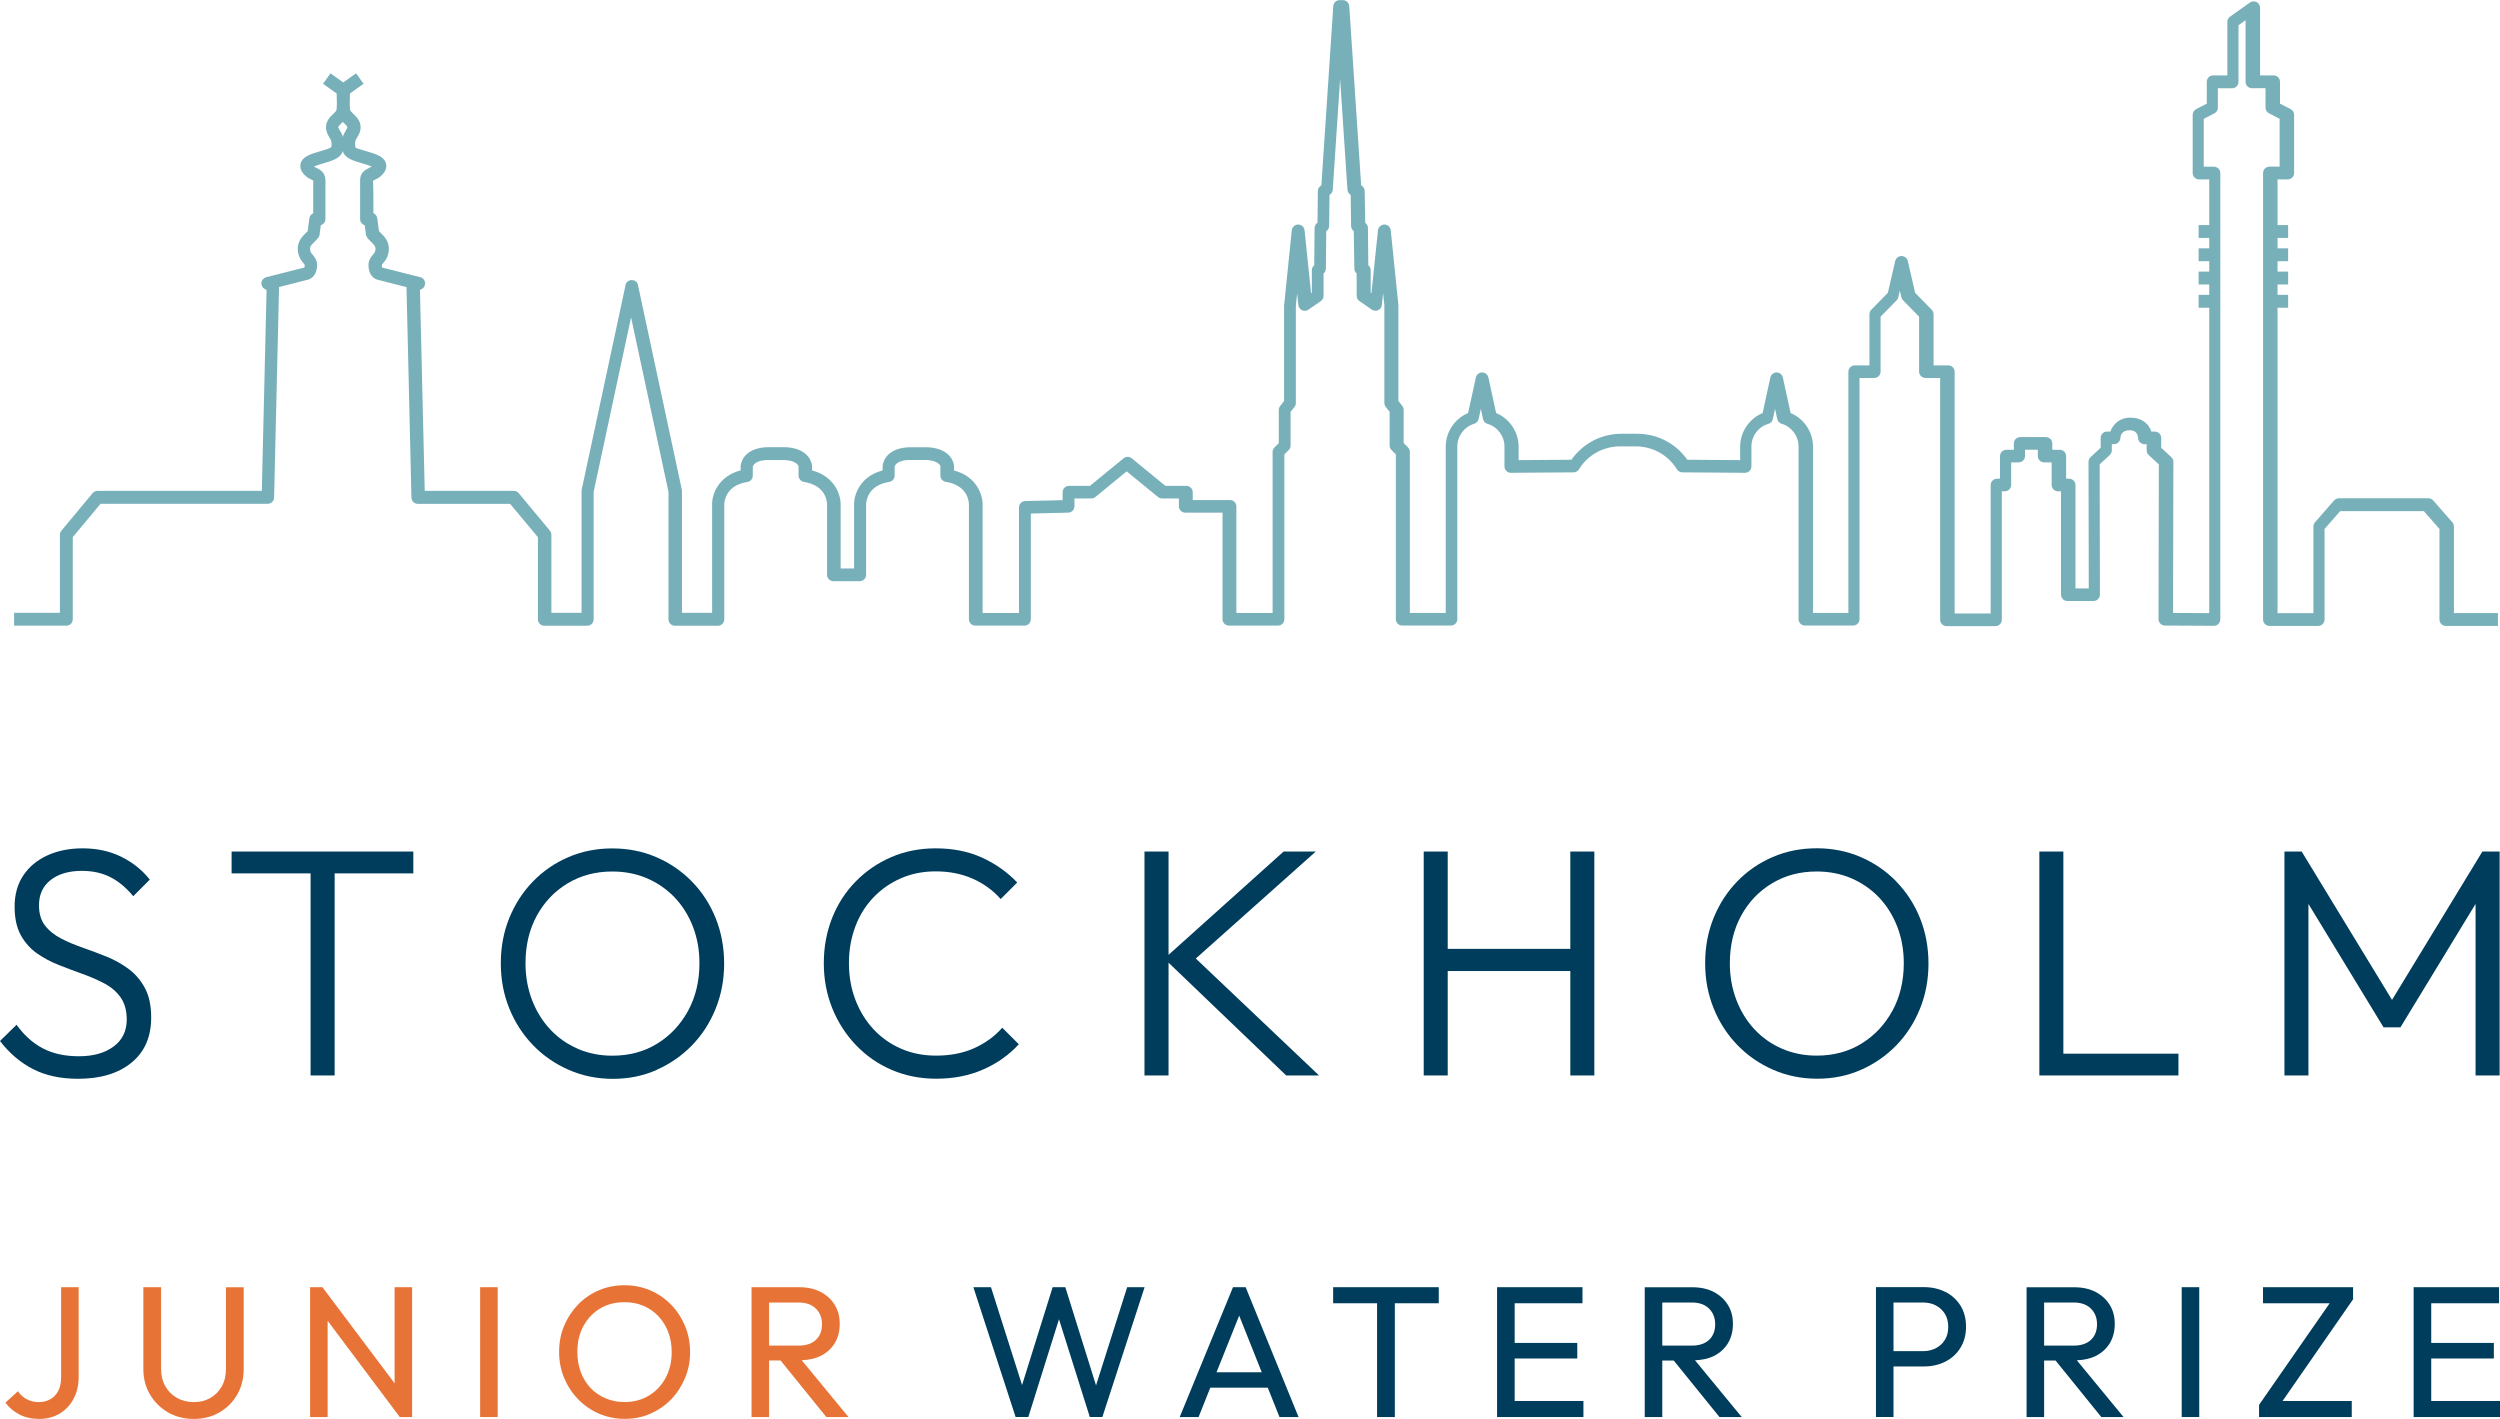 <svg width="148" height="84" viewBox="0 0 148 84" fill="none" xmlns="http://www.w3.org/2000/svg">
<g clip-path="url(#clip0_446_3152)">
<path d="M145.273 36.297V31.174C145.273 31.081 145.239 30.992 145.18 30.921L144.048 29.628C143.978 29.547 143.87 29.498 143.762 29.498H138.464C138.356 29.498 138.248 29.547 138.178 29.628L137.046 30.921C136.987 30.992 136.953 31.081 136.953 31.174V36.297H134.831V18.219H135.458V17.457H134.831V16.841H135.458V16.079H134.831V15.462H135.458V14.701H134.831V14.084H135.458V13.322H134.831V10.622H135.432C135.644 10.622 135.811 10.451 135.811 10.243V6.799C135.811 6.657 135.733 6.527 135.606 6.461L134.976 6.134V4.841C134.976 4.629 134.805 4.462 134.597 4.462H133.796V0.461C133.796 0.319 133.718 0.189 133.592 0.122C133.465 0.059 133.313 0.07 133.198 0.149L132.018 0.984C131.918 1.055 131.859 1.17 131.859 1.296V4.462H131.02C130.809 4.462 130.642 4.633 130.642 4.841V6.134L130.011 6.461C129.885 6.527 129.807 6.657 129.807 6.799V10.243C129.807 10.454 129.977 10.622 130.185 10.622H130.786V13.322H130.159V14.084H130.786V14.701H130.159V15.462H130.786V16.079H130.159V16.841H130.786V17.457H130.159V18.219H130.786V36.297L128.645 36.286L128.664 27.34C128.664 27.232 128.619 27.132 128.541 27.061L127.944 26.508V25.928C127.944 25.716 127.773 25.549 127.565 25.549H127.365C127.22 25.133 126.86 24.739 126.137 24.724C125.469 24.717 125.079 25.133 124.935 25.549H124.738C124.526 25.549 124.359 25.72 124.359 25.928V26.508L123.762 27.061C123.684 27.132 123.64 27.236 123.64 27.34L123.654 34.833H122.868V28.718C122.868 28.506 122.697 28.339 122.489 28.339H122.315V27.006C122.315 26.794 122.144 26.627 121.936 26.627H121.495V26.255C121.495 26.043 121.324 25.876 121.116 25.876H119.599C119.387 25.876 119.22 26.047 119.22 26.255V26.627H118.779C118.567 26.627 118.4 26.797 118.4 27.006V28.339H118.226C118.014 28.339 117.847 28.51 117.847 28.718V36.319H115.714V22.009C115.714 21.797 115.543 21.63 115.335 21.63H114.467V18.605C114.467 18.505 114.426 18.409 114.359 18.338L113.376 17.335L112.942 15.451C112.901 15.28 112.745 15.158 112.567 15.158C112.389 15.158 112.237 15.28 112.196 15.451L111.762 17.335L110.778 18.338C110.708 18.409 110.671 18.505 110.671 18.605V21.63H109.802C109.591 21.63 109.424 21.8 109.424 22.009V36.286H107.331V26.445C107.331 25.571 106.797 24.784 106.006 24.453L105.546 22.35C105.509 22.176 105.353 22.049 105.175 22.049C104.997 22.049 104.841 22.176 104.804 22.35L104.348 24.453C103.554 24.784 103.016 25.571 103.016 26.445V27.239L99.888 27.217C99.212 26.251 98.118 25.679 96.919 25.679H95.999C94.8 25.679 93.706 26.251 93.03 27.217L89.902 27.239V26.445C89.902 25.571 89.364 24.78 88.57 24.453L88.114 22.35C88.076 22.176 87.921 22.049 87.743 22.049C87.564 22.049 87.409 22.176 87.371 22.35L86.911 24.453C86.121 24.784 85.587 25.571 85.587 26.445V36.286H83.464V26.753C83.464 26.652 83.423 26.556 83.353 26.485L83.097 26.229V24.264C83.097 24.178 83.067 24.096 83.015 24.03L82.785 23.736V18.052L82.332 13.635C82.314 13.441 82.151 13.293 81.954 13.293C81.757 13.293 81.598 13.441 81.575 13.635L81.189 17.357L81.145 17.327V15.997C81.145 15.882 81.093 15.774 81.004 15.704L80.982 13.501C80.982 13.378 80.922 13.263 80.822 13.193L80.789 11.309C80.789 11.168 80.707 11.038 80.581 10.975L79.876 0.364C79.861 0.163 79.698 0.007 79.497 0.007H79.308C79.108 0.007 78.941 0.163 78.93 0.364L78.225 10.975C78.099 11.038 78.017 11.168 78.017 11.309L77.995 13.185L77.984 13.193C77.883 13.263 77.824 13.378 77.824 13.501L77.802 15.704C77.713 15.774 77.661 15.882 77.661 15.997V17.327L77.616 17.357L77.23 13.635C77.212 13.441 77.048 13.293 76.852 13.293C76.655 13.293 76.492 13.441 76.473 13.635L76.017 18.093V23.74L75.787 24.033C75.735 24.1 75.705 24.182 75.705 24.267V26.233L75.449 26.489C75.379 26.56 75.338 26.656 75.338 26.757V36.29H73.193V29.981C73.193 29.77 73.022 29.602 72.814 29.602H70.61V29.142C70.61 28.93 70.44 28.763 70.232 28.763H68.993L67 27.132C66.859 27.017 66.659 27.017 66.517 27.132L64.525 28.763H63.285C63.074 28.763 62.907 28.934 62.907 29.142V29.61L60.696 29.662C60.488 29.666 60.324 29.836 60.324 30.041V36.29H58.172V29.903C58.187 29.328 57.842 28.213 56.48 27.852V27.589C56.48 27.548 56.41 26.567 54.944 26.478H53.76C52.321 26.567 52.25 27.544 52.25 27.607V27.849C50.888 28.209 50.543 29.324 50.562 29.888V33.652H49.767V29.9C49.782 29.324 49.437 28.209 48.075 27.849V27.585C48.075 27.544 48.005 26.563 46.539 26.474H45.356C43.916 26.563 43.845 27.541 43.845 27.604V27.845C42.483 28.206 42.138 29.32 42.157 29.885V36.279H40.372V29.071C40.372 29.045 40.372 29.019 40.365 28.993L37.782 16.941C37.778 16.859 37.749 16.781 37.697 16.714C37.552 16.536 37.248 16.536 37.103 16.714C37.051 16.781 37.021 16.859 37.018 16.945L34.435 28.993C34.431 29.019 34.428 29.045 34.428 29.071V36.279H32.643V31.661C32.643 31.571 32.613 31.486 32.554 31.415L30.71 29.197C30.639 29.112 30.531 29.06 30.416 29.06H25.144L24.861 17.16L24.951 17.119C25.095 17.052 25.181 16.9 25.166 16.741C25.151 16.581 25.036 16.447 24.88 16.41C24.88 16.41 22.984 15.927 22.624 15.838C22.609 15.793 22.598 15.719 22.605 15.685C22.617 15.656 22.661 15.604 22.702 15.555C22.772 15.47 22.858 15.366 22.917 15.225C23.036 14.942 23.051 14.638 22.962 14.378C22.869 14.11 22.691 13.935 22.546 13.794L22.468 13.72C22.468 13.72 22.45 13.701 22.435 13.683L22.335 12.921C22.316 12.784 22.227 12.672 22.105 12.62V12.208C22.105 11.699 22.105 11.19 22.086 10.7C22.101 10.685 22.16 10.655 22.205 10.636C22.305 10.588 22.431 10.529 22.55 10.421C22.809 10.187 22.91 9.945 22.854 9.696C22.754 9.262 22.245 9.113 21.707 8.957C21.485 8.89 21.11 8.783 21.054 8.749C21.01 8.582 21.01 8.422 21.051 8.307C21.073 8.248 21.106 8.196 21.14 8.144C21.229 7.995 21.351 7.794 21.348 7.527C21.34 7.14 21.099 6.914 20.921 6.743C20.806 6.631 20.732 6.561 20.724 6.494C20.695 6.256 20.706 5.985 20.713 5.725C20.713 5.662 20.717 5.599 20.717 5.535L21.522 4.96L21.08 4.339L20.323 4.882L19.566 4.339L19.125 4.96L19.93 5.535C19.93 5.599 19.93 5.662 19.934 5.725C19.941 5.985 19.952 6.256 19.923 6.498C19.915 6.561 19.845 6.635 19.726 6.747C19.548 6.914 19.307 7.144 19.299 7.527C19.296 7.798 19.418 7.999 19.507 8.147C19.54 8.199 19.574 8.251 19.596 8.311C19.637 8.426 19.637 8.586 19.618 8.701C19.54 8.783 19.166 8.894 18.943 8.957C18.405 9.113 17.893 9.266 17.793 9.696C17.737 9.942 17.837 10.187 18.097 10.421C18.216 10.529 18.342 10.588 18.442 10.636C18.483 10.655 18.539 10.685 18.542 10.685C18.542 11.194 18.542 11.703 18.542 12.212V12.624C18.424 12.676 18.331 12.787 18.316 12.925L18.216 13.687C18.216 13.687 18.19 13.716 18.182 13.72L18.101 13.798C17.956 13.939 17.778 14.114 17.685 14.378C17.596 14.641 17.611 14.942 17.73 15.225C17.789 15.366 17.874 15.47 17.945 15.555C17.986 15.604 18.03 15.656 18.038 15.682C18.045 15.719 18.038 15.793 18.019 15.838C17.659 15.931 15.763 16.41 15.763 16.41C15.607 16.451 15.492 16.581 15.477 16.741C15.462 16.9 15.548 17.052 15.693 17.119L15.781 17.16L15.499 29.06H5.774C5.663 29.06 5.555 29.108 5.481 29.197L3.637 31.415C3.581 31.482 3.547 31.571 3.547 31.661V36.279H0.835V37.04H3.93C4.141 37.04 4.308 36.869 4.308 36.661V31.798L5.952 29.825H15.848C16.056 29.825 16.223 29.662 16.227 29.454L16.52 16.993C17.206 16.819 18.238 16.555 18.238 16.555C18.412 16.51 18.557 16.387 18.654 16.209C18.776 15.975 18.806 15.652 18.724 15.425C18.668 15.269 18.576 15.154 18.498 15.065C18.453 15.013 18.412 14.965 18.398 14.928C18.353 14.816 18.342 14.704 18.372 14.619C18.405 14.526 18.49 14.441 18.598 14.337L18.691 14.244C18.806 14.125 18.932 13.995 18.928 13.813L18.991 13.33C19.151 13.285 19.266 13.137 19.266 12.962V12.197C19.266 11.688 19.266 11.183 19.266 10.674C19.266 10.198 18.924 10.031 18.739 9.942C18.68 9.912 18.624 9.886 18.583 9.856C18.728 9.793 18.962 9.723 19.121 9.678C19.663 9.518 20.175 9.37 20.29 8.939C20.405 9.37 20.917 9.518 21.463 9.678C21.618 9.723 21.856 9.793 22.001 9.856C21.963 9.886 21.904 9.916 21.845 9.945C21.659 10.035 21.314 10.202 21.318 10.677C21.318 11.186 21.318 11.695 21.318 12.2V12.966C21.318 13.14 21.433 13.285 21.592 13.334L21.655 13.817C21.655 13.999 21.782 14.129 21.897 14.248L21.986 14.337C22.093 14.441 22.179 14.526 22.212 14.623C22.242 14.708 22.231 14.82 22.186 14.928C22.171 14.965 22.131 15.013 22.086 15.065C22.012 15.154 21.915 15.269 21.86 15.425C21.778 15.652 21.808 15.975 21.93 16.213C22.023 16.391 22.171 16.514 22.346 16.558L24.064 16.997L24.357 29.457C24.361 29.666 24.531 29.829 24.735 29.829H30.201L31.845 31.802V36.665C31.845 36.877 32.016 37.044 32.224 37.044H34.765C34.977 37.044 35.144 36.873 35.144 36.665V29.116L37.359 18.788L39.574 29.116V36.665C39.574 36.877 39.745 37.044 39.953 37.044H42.498C42.71 37.044 42.877 36.873 42.877 36.665V29.881C42.877 29.766 42.903 28.744 44.246 28.532C44.432 28.503 44.565 28.343 44.565 28.157V27.641C44.584 27.507 44.773 27.273 45.341 27.236H46.476C47.066 27.269 47.255 27.507 47.274 27.604V28.154C47.274 28.339 47.411 28.499 47.593 28.529C48.936 28.741 48.966 29.762 48.962 29.885V34.027C48.962 34.239 49.133 34.406 49.341 34.406H50.896C51.107 34.406 51.274 34.235 51.274 34.027V29.877C51.274 29.762 51.3 28.741 52.643 28.529C52.829 28.499 52.962 28.339 52.962 28.154V27.637C52.981 27.503 53.17 27.269 53.738 27.232H54.873C55.463 27.265 55.653 27.503 55.671 27.6V28.15C55.671 28.335 55.809 28.495 55.99 28.525C57.334 28.737 57.363 29.758 57.36 29.881V36.657C57.36 36.869 57.53 37.036 57.738 37.036H60.647C60.859 37.036 61.026 36.865 61.026 36.657V30.401L63.237 30.349C63.445 30.345 63.608 30.174 63.608 29.97V29.509H64.603C64.692 29.509 64.777 29.48 64.844 29.424L66.699 27.904L68.555 29.424C68.621 29.48 68.707 29.509 68.796 29.509H69.79V29.97C69.79 30.182 69.961 30.349 70.169 30.349H72.373V36.657C72.373 36.869 72.544 37.036 72.751 37.036H75.657C75.868 37.036 76.035 36.865 76.035 36.657V26.901L76.291 26.645C76.362 26.575 76.403 26.478 76.403 26.378V24.386L76.633 24.093C76.685 24.026 76.714 23.944 76.714 23.859V18.119L76.789 17.365L76.863 18.063C76.878 18.197 76.959 18.312 77.082 18.368C77.204 18.423 77.345 18.412 77.457 18.334L78.191 17.825C78.295 17.755 78.355 17.636 78.355 17.513V16.191C78.44 16.12 78.492 16.012 78.492 15.901L78.514 13.687L78.525 13.679C78.625 13.609 78.685 13.493 78.685 13.374L78.707 11.536C78.818 11.472 78.893 11.357 78.9 11.227L79.334 4.681L79.768 11.227C79.776 11.357 79.85 11.472 79.961 11.536L79.984 13.374C79.984 13.497 80.043 13.609 80.143 13.679L80.177 15.897C80.177 16.009 80.228 16.116 80.314 16.187V17.509C80.314 17.636 80.373 17.751 80.477 17.822L81.212 18.331C81.323 18.405 81.464 18.42 81.587 18.364C81.709 18.308 81.791 18.193 81.805 18.059L81.88 17.357L81.954 18.078V23.855C81.954 23.941 81.984 24.022 82.035 24.089L82.266 24.383V26.374C82.266 26.474 82.306 26.571 82.377 26.641L82.633 26.898V36.654C82.633 36.865 82.804 37.033 83.011 37.033H85.895C86.106 37.033 86.273 36.862 86.273 36.654V26.43C86.273 25.813 86.685 25.263 87.271 25.088C87.405 25.051 87.505 24.94 87.535 24.806L87.665 24.204L87.794 24.806C87.824 24.944 87.924 25.051 88.058 25.092C88.652 25.263 89.064 25.817 89.064 26.43V27.607C89.064 27.708 89.104 27.804 89.175 27.878C89.245 27.949 89.342 27.99 89.442 27.99L93.156 27.964C93.286 27.964 93.409 27.893 93.475 27.782C93.999 26.931 94.912 26.426 95.913 26.426H96.834C97.839 26.426 98.748 26.931 99.272 27.782C99.342 27.893 99.461 27.96 99.591 27.964L103.305 27.99C103.405 27.99 103.502 27.949 103.572 27.878C103.643 27.808 103.684 27.711 103.684 27.607V26.43C103.684 25.813 104.095 25.263 104.689 25.092C104.823 25.051 104.927 24.944 104.953 24.806L105.082 24.204L105.212 24.806C105.242 24.944 105.342 25.051 105.476 25.088C106.062 25.259 106.474 25.813 106.474 26.43V36.654C106.474 36.865 106.645 37.033 106.852 37.033H109.706C109.917 37.033 110.084 36.862 110.084 36.654V22.376H110.953C111.164 22.376 111.331 22.206 111.331 21.997V18.747L112.281 17.777C112.329 17.729 112.367 17.666 112.381 17.595L112.47 17.205L112.559 17.595C112.574 17.662 112.611 17.725 112.66 17.777L113.61 18.747V21.997C113.61 22.209 113.78 22.376 113.988 22.376H114.856V36.687C114.856 36.899 115.027 37.066 115.235 37.066H118.129C118.341 37.066 118.508 36.895 118.508 36.687V29.086H118.682C118.894 29.086 119.061 28.915 119.061 28.707V27.373H119.502C119.714 27.373 119.881 27.202 119.881 26.994V26.623H120.638V26.994C120.638 27.206 120.808 27.373 121.016 27.373H121.458V28.707C121.458 28.919 121.628 29.086 121.836 29.086H122.011V35.201C122.011 35.413 122.181 35.58 122.389 35.58H123.936C124.037 35.58 124.133 35.539 124.204 35.469C124.274 35.398 124.315 35.301 124.315 35.197L124.3 27.492L124.897 26.939C124.975 26.868 125.02 26.764 125.02 26.66V26.296H125.146C125.346 26.296 125.513 26.136 125.525 25.936C125.532 25.794 125.599 25.471 126.063 25.471H126.092C126.504 25.471 126.567 25.794 126.575 25.932C126.582 26.136 126.749 26.296 126.953 26.296H127.083V26.66C127.083 26.768 127.128 26.868 127.205 26.939L127.803 27.492L127.784 36.65C127.784 36.858 127.951 37.029 128.163 37.033L131.065 37.048C131.165 37.048 131.261 37.007 131.332 36.936C131.402 36.865 131.443 36.769 131.443 36.665V10.246C131.443 10.146 131.406 10.049 131.332 9.979C131.258 9.908 131.165 9.867 131.065 9.867H130.463V7.036L131.094 6.709C131.22 6.643 131.298 6.513 131.298 6.371V5.227H132.141C132.348 5.227 132.519 5.056 132.519 4.844V1.493L132.938 1.196V4.844C132.938 5.056 133.109 5.223 133.317 5.223H134.118V6.368C134.118 6.509 134.196 6.639 134.323 6.706L134.953 7.033V9.864H134.352C134.141 9.864 133.974 10.035 133.974 10.243V36.676C133.974 36.888 134.144 37.055 134.352 37.055H137.235C137.447 37.055 137.614 36.884 137.614 36.676V31.315L138.538 30.26H143.492L144.416 31.315V36.676C144.416 36.888 144.586 37.055 144.794 37.055H147.878V36.293H145.173L145.273 36.297ZM20.468 7.742C20.409 7.839 20.353 7.936 20.312 8.043C20.305 8.066 20.305 8.095 20.297 8.121C20.29 8.095 20.294 8.066 20.283 8.043C20.245 7.936 20.186 7.839 20.127 7.742C20.075 7.657 20.03 7.583 20.03 7.534C20.03 7.475 20.093 7.412 20.22 7.289C20.242 7.267 20.268 7.241 20.294 7.218C20.32 7.244 20.346 7.27 20.368 7.289C20.498 7.412 20.557 7.475 20.557 7.534C20.557 7.583 20.513 7.657 20.461 7.742H20.468Z" fill="#78B0BA"/>
<path d="M6.724 61.954C6.204 62.341 5.521 62.53 4.675 62.53C3.829 62.53 3.147 62.378 2.549 62.069C1.952 61.761 1.429 61.293 0.98 60.665L0 61.627C0.553 62.348 1.199 62.898 1.944 63.284C2.687 63.671 3.581 63.864 4.62 63.864C5.956 63.864 7.009 63.544 7.785 62.909C8.561 62.274 8.95 61.386 8.95 60.242C8.95 59.536 8.828 58.956 8.583 58.499C8.338 58.042 8.022 57.667 7.629 57.373C7.236 57.08 6.805 56.835 6.33 56.642C5.855 56.448 5.384 56.274 4.917 56.11C4.449 55.947 4.015 55.768 3.618 55.56C3.221 55.356 2.902 55.1 2.664 54.791C2.427 54.483 2.308 54.086 2.308 53.599C2.308 52.956 2.538 52.455 3.002 52.094C3.462 51.734 4.078 51.555 4.85 51.555C5.492 51.555 6.056 51.682 6.542 51.931C7.028 52.18 7.477 52.559 7.889 53.056L8.868 52.072C8.42 51.507 7.859 51.058 7.184 50.723C6.509 50.389 5.744 50.222 4.883 50.222C4.115 50.222 3.425 50.359 2.816 50.634C2.208 50.909 1.729 51.306 1.384 51.819C1.039 52.332 0.865 52.949 0.865 53.669C0.865 54.349 0.987 54.914 1.228 55.356C1.473 55.798 1.789 56.158 2.182 56.433C2.571 56.708 3.006 56.942 3.481 57.128C3.956 57.314 4.427 57.492 4.894 57.66C5.362 57.827 5.796 58.016 6.193 58.228C6.59 58.44 6.909 58.715 7.147 59.056C7.384 59.398 7.503 59.829 7.503 60.357C7.503 61.036 7.243 61.572 6.724 61.954Z" fill="#003D5C"/>
<path d="M19.811 63.667V51.704H24.468V50.411H13.711V51.704H18.386V63.667H19.811Z" fill="#003D5C"/>
<path d="M38.884 63.329C39.678 62.976 40.376 62.493 40.973 61.876C41.571 61.26 42.034 60.539 42.368 59.71C42.702 58.882 42.869 57.994 42.869 57.043C42.869 56.092 42.702 55.185 42.368 54.357C42.034 53.528 41.567 52.808 40.966 52.191C40.361 51.574 39.66 51.091 38.858 50.746C38.057 50.4 37.188 50.226 36.249 50.226C35.311 50.226 34.442 50.4 33.641 50.746C32.839 51.091 32.142 51.574 31.544 52.191C30.947 52.808 30.483 53.528 30.149 54.349C29.815 55.17 29.648 56.062 29.648 57.028C29.648 57.994 29.815 58.867 30.149 59.696C30.483 60.524 30.951 61.248 31.555 61.873C32.157 62.497 32.865 62.983 33.671 63.336C34.476 63.689 35.352 63.868 36.287 63.868C37.222 63.868 38.09 63.689 38.884 63.336V63.329ZM34.209 62.088C33.581 61.817 33.036 61.438 32.572 60.94C32.112 60.446 31.752 59.867 31.496 59.198C31.24 58.529 31.11 57.804 31.11 57.021C31.11 55.969 31.333 55.033 31.774 54.219C32.216 53.406 32.825 52.763 33.604 52.295C34.379 51.827 35.262 51.593 36.249 51.593C36.992 51.593 37.678 51.727 38.309 51.998C38.936 52.269 39.481 52.648 39.945 53.135C40.405 53.621 40.765 54.197 41.021 54.858C41.277 55.52 41.407 56.24 41.407 57.024C41.407 58.08 41.181 59.016 40.736 59.837C40.287 60.658 39.678 61.308 38.906 61.783C38.138 62.259 37.251 62.497 36.249 62.497C35.519 62.497 34.839 62.363 34.209 62.092V62.088Z" fill="#003D5C"/>
<path d="M57.675 62.051C57.014 62.348 56.261 62.493 55.415 62.493C54.669 62.493 53.983 62.359 53.356 62.088C52.729 61.817 52.183 61.438 51.719 60.94C51.259 60.446 50.899 59.866 50.643 59.197C50.387 58.529 50.257 57.804 50.257 57.02C50.257 56.236 50.383 55.531 50.632 54.862C50.881 54.193 51.241 53.617 51.708 53.127C52.176 52.64 52.721 52.261 53.344 51.99C53.968 51.719 54.651 51.585 55.393 51.585C56.202 51.585 56.933 51.73 57.586 52.02C58.239 52.31 58.792 52.711 59.241 53.224L60.22 52.243C59.619 51.615 58.914 51.121 58.113 50.76C57.311 50.4 56.402 50.222 55.389 50.222C54.439 50.222 53.563 50.396 52.762 50.742C51.961 51.087 51.259 51.57 50.654 52.187C50.05 52.804 49.586 53.525 49.259 54.353C48.933 55.181 48.769 56.069 48.769 57.02C48.769 57.971 48.936 58.859 49.27 59.688C49.604 60.516 50.072 61.245 50.677 61.876C51.278 62.504 51.986 62.994 52.792 63.34C53.601 63.685 54.476 63.86 55.426 63.86C56.439 63.86 57.359 63.682 58.187 63.321C59.014 62.961 59.723 62.463 60.313 61.82L59.334 60.84C58.885 61.352 58.328 61.757 57.667 62.054L57.675 62.051Z" fill="#003D5C"/>
<path d="M77.894 50.411H75.991L69.178 56.526V50.411H67.753V63.667H69.178V56.991L76.143 63.667H78.087L70.792 56.745L77.894 50.411Z" fill="#003D5C"/>
<path d="M92.963 57.485V63.667H94.385V50.411H92.963V56.173H85.705V50.411H84.284V63.667H85.705V57.485H92.963Z" fill="#003D5C"/>
<path d="M112.263 52.183C111.658 51.566 110.956 51.083 110.155 50.738C109.353 50.392 108.485 50.218 107.546 50.218C106.608 50.218 105.739 50.392 104.938 50.738C104.136 51.083 103.439 51.566 102.841 52.183C102.244 52.8 101.78 53.521 101.446 54.342C101.112 55.163 100.945 56.054 100.945 57.02C100.945 57.986 101.112 58.859 101.446 59.688C101.78 60.516 102.248 61.241 102.852 61.865C103.453 62.489 104.162 62.976 104.967 63.329C105.773 63.682 106.648 63.86 107.583 63.86C108.519 63.86 109.387 63.682 110.181 63.329C110.975 62.976 111.673 62.493 112.27 61.876C112.867 61.259 113.331 60.538 113.665 59.71C113.999 58.882 114.166 57.994 114.166 57.042C114.166 56.092 113.999 55.185 113.665 54.356C113.331 53.528 112.864 52.807 112.263 52.191V52.183ZM112.033 59.833C111.584 60.654 110.975 61.304 110.203 61.779C109.435 62.255 108.548 62.493 107.546 62.493C106.815 62.493 106.136 62.359 105.505 62.088C104.878 61.816 104.333 61.438 103.869 60.94C103.409 60.446 103.049 59.866 102.793 59.197C102.537 58.529 102.407 57.804 102.407 57.02C102.407 55.969 102.63 55.033 103.071 54.219C103.513 53.405 104.121 52.763 104.901 52.295C105.676 51.826 106.559 51.592 107.546 51.592C108.288 51.592 108.975 51.726 109.606 51.997C110.233 52.269 110.778 52.648 111.242 53.134C111.702 53.621 112.062 54.197 112.318 54.858C112.574 55.519 112.704 56.24 112.704 57.024C112.704 58.079 112.478 59.015 112.033 59.836V59.833Z" fill="#003D5C"/>
<path d="M128.964 62.378H122.151V50.411H120.73V63.667H121.673H122.151H128.964V62.378Z" fill="#003D5C"/>
<path d="M141.106 60.817H142.107L146.553 53.513V63.667H147.978V50.411H146.957L141.607 59.194L136.259 50.411H135.239V63.667H136.66V53.513L141.106 60.817Z" fill="#003D5C"/>
<path d="M3.618 81.541C3.618 81.857 3.562 82.124 3.447 82.343C3.332 82.562 3.176 82.726 2.976 82.837C2.776 82.949 2.549 83.005 2.289 83.005C2.03 83.005 1.796 82.949 1.588 82.837C1.38 82.726 1.202 82.566 1.061 82.362L0.319 83.038C0.542 83.335 0.82 83.569 1.154 83.74C1.488 83.915 1.878 84 2.323 84C2.768 84 3.173 83.896 3.521 83.692C3.87 83.488 4.149 83.194 4.353 82.815C4.557 82.436 4.657 81.994 4.657 81.485V76.202H3.618V81.541Z" fill="#E77436"/>
<path d="M13.377 81.032C13.377 81.429 13.295 81.779 13.128 82.072C12.961 82.369 12.739 82.596 12.453 82.759C12.167 82.923 11.841 83.005 11.473 83.005C11.106 83.005 10.776 82.923 10.483 82.759C10.19 82.596 9.959 82.369 9.792 82.072C9.622 81.779 9.536 81.426 9.536 81.021V76.202H8.486V81.043C8.486 81.604 8.616 82.109 8.88 82.555C9.143 83.001 9.499 83.354 9.948 83.614C10.397 83.874 10.906 84 11.473 84C12.041 84 12.546 83.87 12.991 83.614C13.433 83.358 13.785 83.005 14.041 82.562C14.297 82.12 14.427 81.619 14.427 81.058V76.206H13.377V81.036V81.032Z" fill="#E77436"/>
<path d="M23.359 81.89L19.088 76.202H18.357V83.889H19.396V78.19L23.667 83.889H24.398V76.202H23.359V81.89Z" fill="#E77436"/>
<path d="M29.463 76.202H28.424V83.889H29.463V76.202Z" fill="#E77436"/>
<path d="M39.723 77.231C39.37 76.871 38.958 76.588 38.491 76.388C38.023 76.187 37.515 76.087 36.969 76.087C36.424 76.087 35.916 76.187 35.448 76.388C34.98 76.588 34.569 76.867 34.22 77.231C33.871 77.595 33.596 78.011 33.396 78.487C33.196 78.963 33.099 79.479 33.099 80.032C33.099 80.586 33.199 81.091 33.396 81.57C33.596 82.05 33.871 82.473 34.227 82.837C34.583 83.201 34.995 83.487 35.467 83.692C35.938 83.896 36.446 83.996 36.992 83.996C37.537 83.996 38.034 83.896 38.502 83.692C38.969 83.487 39.381 83.205 39.73 82.845C40.079 82.484 40.353 82.061 40.554 81.582C40.754 81.102 40.854 80.59 40.854 80.044C40.854 79.497 40.754 78.974 40.554 78.494C40.353 78.015 40.079 77.595 39.723 77.231ZM39.407 81.567C39.166 82.013 38.836 82.366 38.416 82.618C37.997 82.874 37.515 83.001 36.966 83.001C36.561 83.001 36.186 82.927 35.841 82.778C35.5 82.629 35.203 82.425 34.958 82.165C34.713 81.905 34.52 81.589 34.383 81.225C34.246 80.861 34.179 80.463 34.179 80.032C34.179 79.457 34.298 78.948 34.539 78.505C34.78 78.063 35.107 77.714 35.522 77.465C35.938 77.213 36.42 77.09 36.966 77.09C37.377 77.09 37.756 77.161 38.094 77.305C38.431 77.45 38.728 77.655 38.98 77.922C39.229 78.19 39.426 78.502 39.559 78.858C39.693 79.215 39.764 79.609 39.764 80.036C39.764 80.612 39.645 81.125 39.404 81.57L39.407 81.567Z" fill="#E77436"/>
<path d="M48.914 83.889H50.231L47.463 80.527C47.883 80.508 48.261 80.43 48.584 80.27C48.944 80.088 49.222 79.836 49.419 79.512C49.615 79.185 49.712 78.806 49.712 78.372C49.712 77.937 49.615 77.577 49.419 77.254C49.222 76.93 48.944 76.674 48.584 76.484C48.224 76.295 47.797 76.202 47.311 76.202H44.491V83.889H45.53V80.541H46.209L48.918 83.889H48.914ZM45.53 77.109H47.278C47.719 77.109 48.061 77.231 48.302 77.473C48.543 77.714 48.662 78.023 48.662 78.39C48.662 78.781 48.543 79.093 48.302 79.319C48.061 79.546 47.715 79.661 47.267 79.661H45.53V77.101V77.109Z" fill="#E77436"/>
<path d="M64.885 82.015L63.067 76.201H62.317L60.506 81.996L58.666 76.201H57.623L60.124 83.887H60.877L62.692 78.099L64.517 83.887H65.26L67.761 76.201H66.729L64.885 82.015Z" fill="#003D5C"/>
<path d="M72.993 76.202L69.839 83.889H70.956L71.649 82.15H75.052L75.746 83.889H76.874L73.742 76.202H72.989H72.993ZM72.017 81.24L73.36 77.885L74.696 81.24H72.017Z" fill="#003D5C"/>
<path d="M78.922 77.153H81.523V83.889H82.574V77.153H85.175V76.202H78.922V77.153Z" fill="#003D5C"/>
<path d="M89.668 80.423H93.375V79.501H89.668V77.153H93.683V76.202H89.668H89.335H88.626V83.889H89.335H89.668H93.739V82.938H89.668V80.423Z" fill="#003D5C"/>
<path d="M101.461 80.274C101.821 80.092 102.099 79.839 102.296 79.516C102.492 79.189 102.589 78.81 102.589 78.375C102.589 77.941 102.492 77.58 102.296 77.257C102.099 76.934 101.821 76.677 101.461 76.488C101.101 76.298 100.674 76.206 100.188 76.206H97.368V83.892H98.407V80.545H99.086L101.795 83.892H103.112L100.344 80.53C100.763 80.511 101.142 80.433 101.464 80.274H101.461ZM98.407 77.108H100.155C100.596 77.108 100.938 77.231 101.179 77.472C101.42 77.714 101.539 78.022 101.539 78.39C101.539 78.78 101.42 79.092 101.179 79.319C100.938 79.546 100.592 79.661 100.143 79.661H98.407V77.101V77.108Z" fill="#003D5C"/>
<path d="M115.172 76.488C114.797 76.295 114.37 76.198 113.899 76.198H111.057V83.885H112.096V80.894H113.899C114.37 80.894 114.793 80.798 115.172 80.604C115.547 80.411 115.843 80.14 116.062 79.783C116.281 79.427 116.389 79.014 116.389 78.543C116.389 78.071 116.281 77.647 116.062 77.294C115.843 76.945 115.547 76.674 115.172 76.481V76.488ZM115.142 79.312C115.012 79.527 114.834 79.691 114.611 79.809C114.389 79.928 114.129 79.988 113.843 79.988H112.096V77.109H113.843C114.133 77.109 114.389 77.168 114.611 77.287C114.834 77.406 115.012 77.573 115.142 77.785C115.272 77.996 115.335 78.253 115.335 78.55C115.335 78.847 115.272 79.1 115.142 79.315V79.312Z" fill="#003D5C"/>
<path d="M124.066 80.274C124.426 80.092 124.704 79.839 124.901 79.516C125.098 79.189 125.194 78.81 125.194 78.375C125.194 77.941 125.098 77.58 124.901 77.257C124.704 76.934 124.426 76.677 124.066 76.488C123.706 76.298 123.28 76.206 122.794 76.206H119.973V83.892H121.012V80.545H121.691L124.4 83.892H125.717L122.949 80.53C123.369 80.511 123.747 80.433 124.07 80.274H124.066ZM121.012 77.108H122.76C123.202 77.108 123.543 77.231 123.784 77.472C124.025 77.714 124.144 78.022 124.144 78.39C124.144 78.78 124.025 79.092 123.784 79.319C123.543 79.546 123.198 79.661 122.749 79.661H121.012V77.101V77.108Z" fill="#003D5C"/>
<path d="M130.196 76.202H129.157V83.889H130.196V76.202Z" fill="#003D5C"/>
<path d="M133.97 77.153H137.915L133.736 83.168V83.889H139.224V82.938H135.128L139.302 76.919V76.202H133.97V77.153Z" fill="#003D5C"/>
<path d="M143.929 82.938V80.423H147.636V79.501H143.929V77.153H147.944V76.202H143.929H143.595H142.887V83.889H143.595H143.929H148V82.938H143.929Z" fill="#003D5C"/>
</g>
<defs>
<clipPath id="clip0_446_3152">
<rect width="148" height="84" fill="white"/>
</clipPath>
</defs>
</svg>
